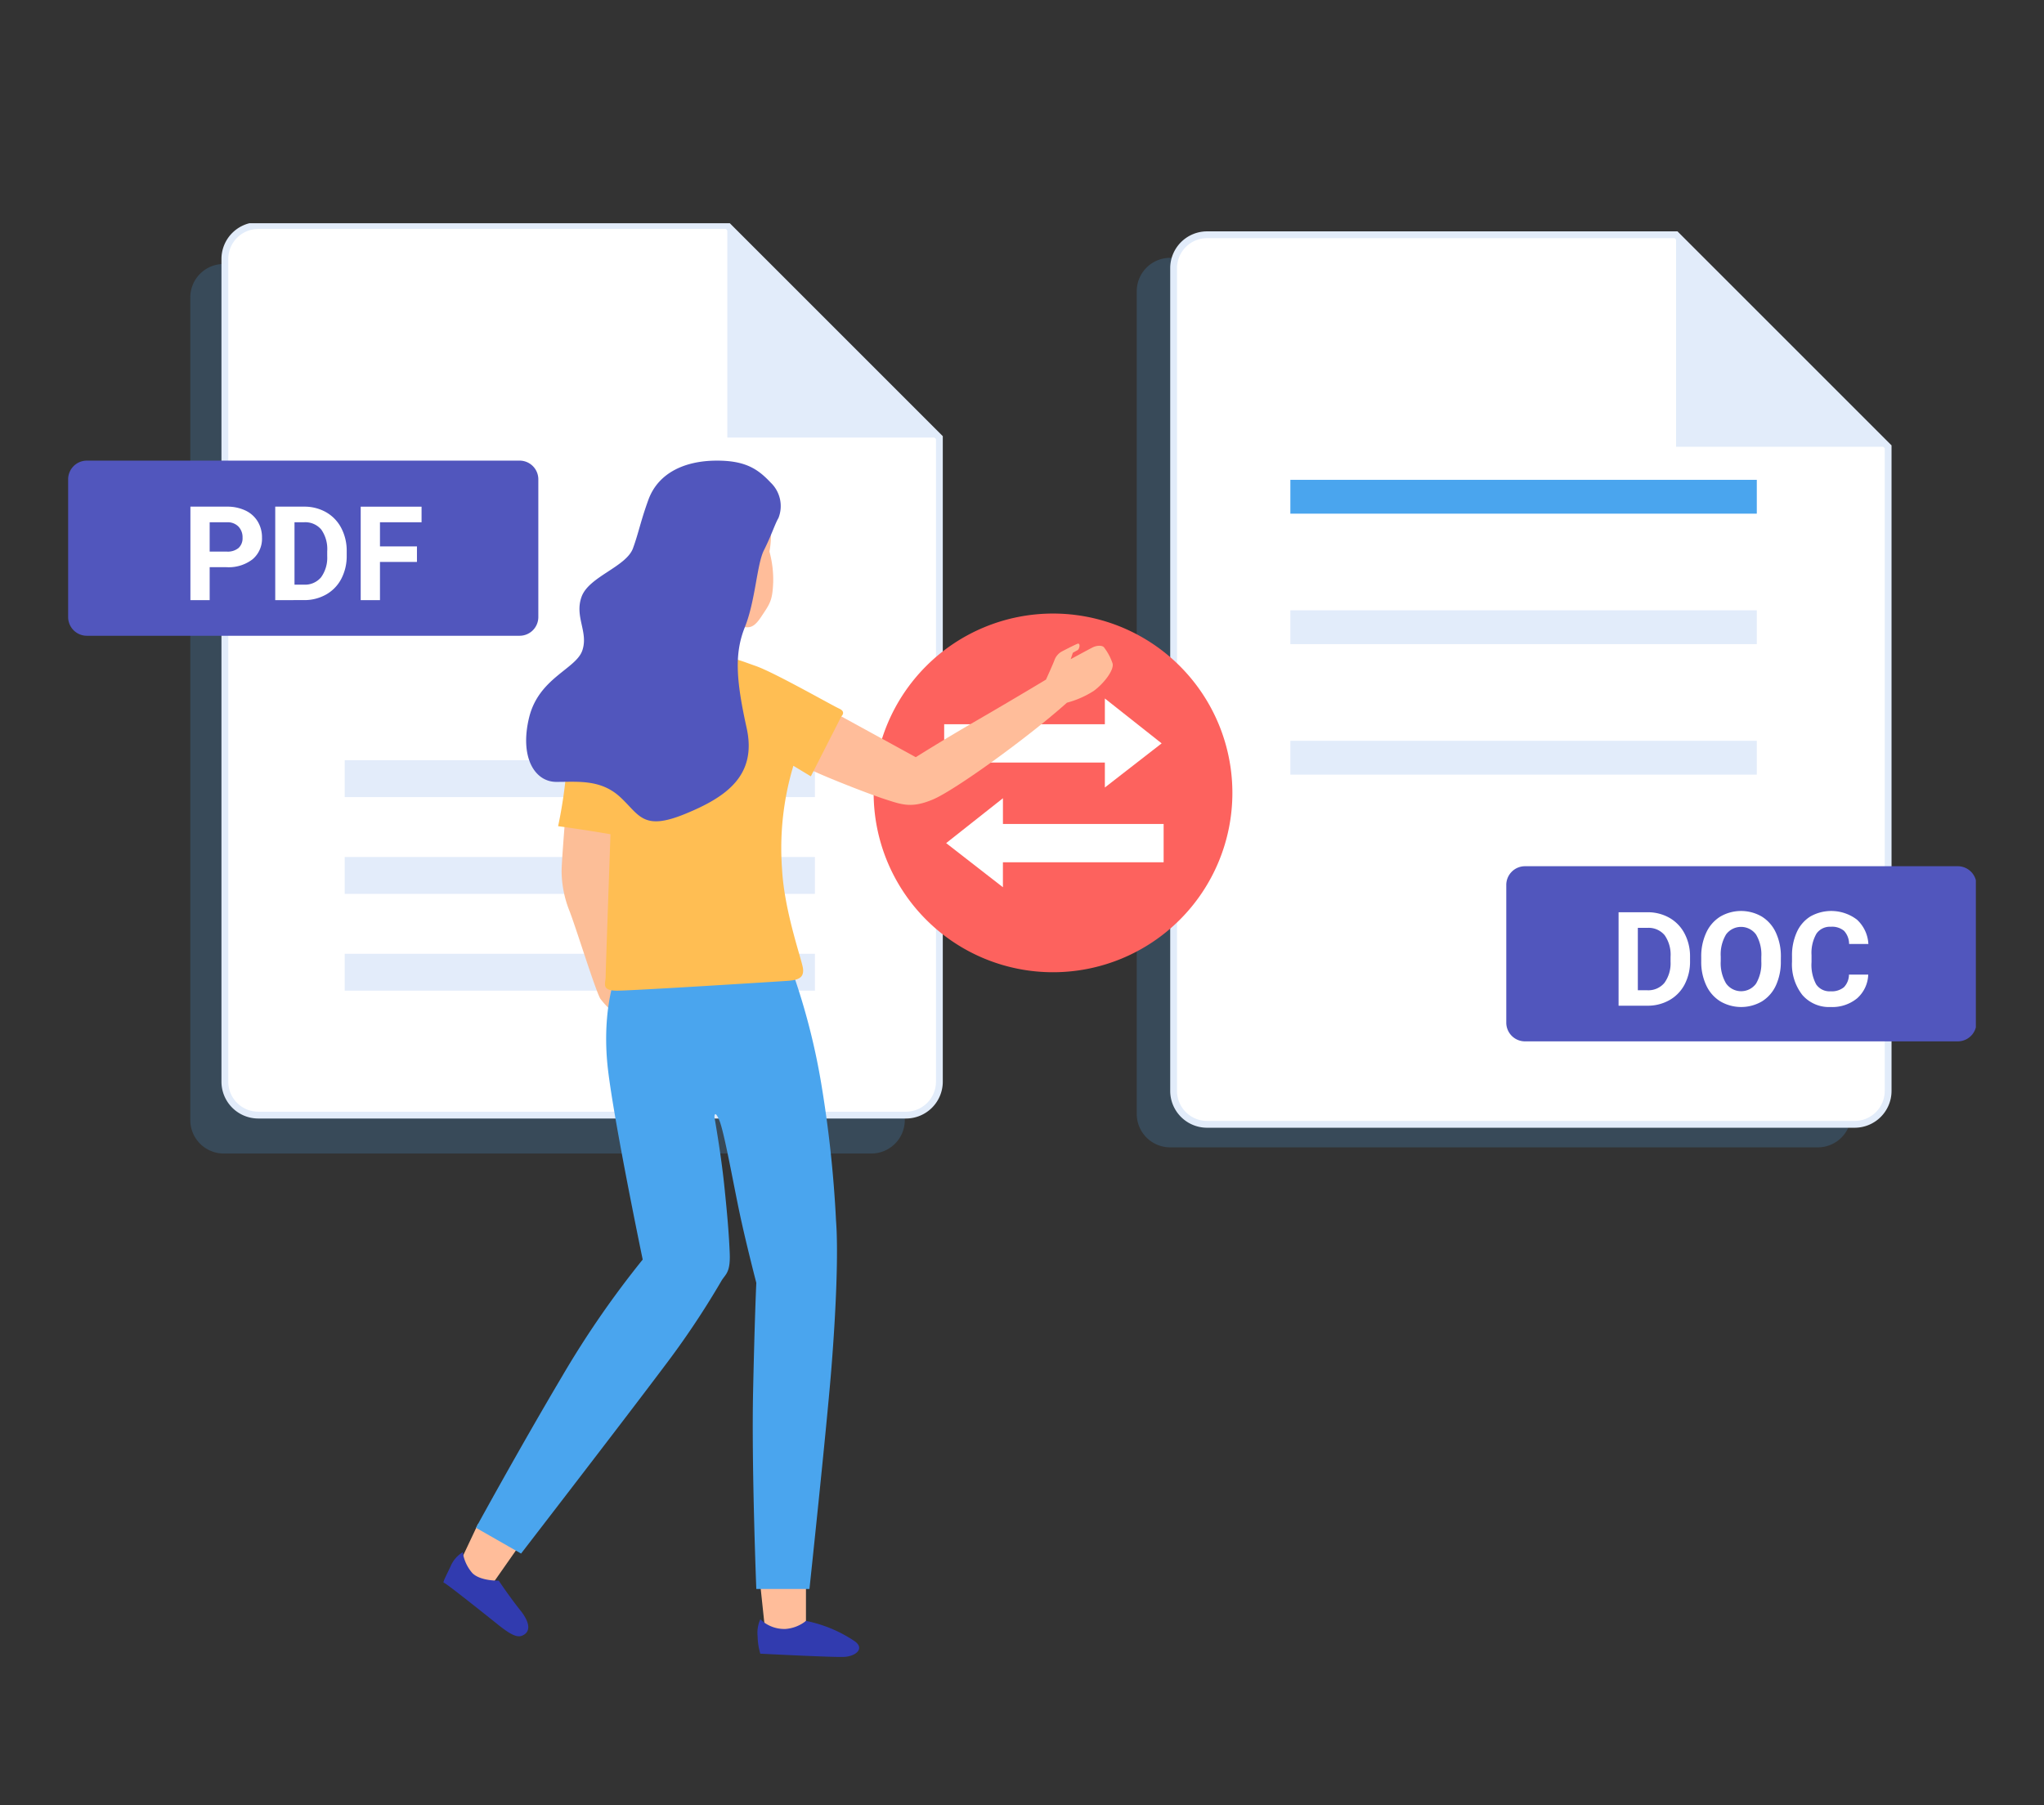 <svg xmlns="http://www.w3.org/2000/svg" width="300" height="265" viewBox="0 0 300 265"><rect x="0" y="0" width="300" height="265" fill="#333333" stroke="none"/><defs><clipPath id="a"><path transform="translate(330 5544)" fill="#ccc" opacity=".5" d="M0 0h300v265H0z"/></clipPath><clipPath id="b"><path transform="translate(340 5550)" fill="#ccc" opacity=".5" d="M0 0h280v265H0z"/></clipPath><clipPath id="c"><path fill="none" d="M0 0h280.09v210.457H0z"/></clipPath><clipPath id="d"><path fill="none" d="M0 0h104.87v130.58H0z"/></clipPath></defs><g transform="translate(-330 -5544)" clip-path="url(#a)"><g clip-path="url(#b)"><g clip-path="url(#c)" transform="translate(340 5576.771)"><g clip-path="url(#c)"><g clip-path="url(#d)" transform="translate(17.929 5.978)" opacity=".2"><path d="M104.87 31.123v94.547a4.91 4.91 0 01-4.91 4.91H4.91A4.91 4.91 0 010 125.67V4.91A4.91 4.91 0 014.91 0h68.837z" fill="#4aa5ee"/></g><path d="M127.874 31.461v94.547a4.91 4.91 0 01-4.91 4.91h-95.05a4.91 4.91 0 01-4.91-4.91V5.248a4.91 4.91 0 014.91-4.91h68.837z" fill="#fff"/><path d="M127.874 31.461v94.547a4.91 4.91 0 01-4.91 4.91h-95.05a4.91 4.91 0 01-4.91-4.91V5.248a4.91 4.91 0 014.91-4.91h68.837z" fill="none" stroke="#e2ecfa" stroke-miterlimit="10"/><path d="M96.751.338v31.123h31.123z" fill="#e2ecfa"/><path fill="#e3ecfa" d="M40.595 78.822h69.011v5.413H40.595zm0 14.208h69.011v5.413H40.595zm0 14.208h69.011v5.413H40.595z"/><path d="M66.262 60.554H2.749A2.749 2.749 0 010 57.805V37.593a2.749 2.749 0 012.749-2.749h63.513a2.749 2.749 0 012.749 2.749v20.212a2.749 2.749 0 01-2.749 2.749" fill="#5156bd"/><path d="M20.774 50.489v4.834h-2.827V41.601H23.3a6.181 6.181 0 012.719.566 4.164 4.164 0 011.802 1.607 4.48 4.48 0 01.632 2.37 3.94 3.94 0 01-1.381 3.181 5.748 5.748 0 01-3.821 1.164zm0-2.29H23.3a2.486 2.486 0 001.71-.528 1.922 1.922 0 00.589-1.508 2.264 2.264 0 00-.594-1.631 2.216 2.216 0 00-1.639-.641h-2.592zm9.623 7.124V41.601h4.223a6.414 6.414 0 013.237.815 5.688 5.688 0 012.229 2.319 7.152 7.152 0 01.8 3.416v.631a7.175 7.175 0 01-.787 3.4 5.643 5.643 0 01-2.22 2.309 6.45 6.45 0 01-3.232.829zm2.827-11.432v9.16h1.367a3.07 3.07 0 002.535-1.083 4.9 4.9 0 00.9-3.1v-.725a4.977 4.977 0 00-.867-3.171 3.06 3.06 0 00-2.535-1.079zm17.973 5.823h-5.428v5.608h-2.828v-13.72h8.933v2.29h-6.105v3.543h5.428z" fill="#fff"/><g clip-path="url(#d)" transform="translate(156.84 5.074)" opacity=".2"><path d="M104.87 31.123v94.547a4.91 4.91 0 01-4.91 4.91H4.91A4.91 4.91 0 010 125.67V4.91A4.91 4.91 0 014.91 0h68.837z" fill="#4aa5ee"/></g><path d="M267.123 32.814v94.547a4.91 4.91 0 01-4.91 4.91h-95.05a4.91 4.91 0 01-4.91-4.91V6.601a4.91 4.91 0 014.91-4.91H236z" fill="#fff"/><path d="M267.123 32.814v94.547a4.91 4.91 0 01-4.91 4.91h-95.05a4.91 4.91 0 01-4.91-4.91V6.601a4.91 4.91 0 014.91-4.91H236z" fill="none" stroke="#e2ecfa" stroke-miterlimit="10"/><path d="M236 1.691v31.123h31.123z" fill="#e2ecfa"/><path fill="#4aa5ee" d="M179.388 37.665h68.459v4.966h-68.459z"/><path fill="#e2ecfa" d="M179.388 56.819h68.459v4.966h-68.459zm0 19.155h68.459v4.966h-68.459z"/><path d="M277.34 120.093h-63.513a2.749 2.749 0 01-2.749-2.749V97.132a2.749 2.749 0 012.749-2.749h63.513a2.749 2.749 0 012.749 2.749v20.212a2.749 2.749 0 01-2.749 2.749" fill="#5156bd"/><path d="M227.56 114.862V101.14h4.223a6.414 6.414 0 013.237.815 5.688 5.688 0 012.229 2.319 7.152 7.152 0 01.8 3.416v.631a7.167 7.167 0 01-.787 3.4 5.637 5.637 0 01-2.219 2.309 6.45 6.45 0 01-3.232.829zm2.827-11.432v9.16h1.367a3.071 3.071 0 002.535-1.083 4.9 4.9 0 00.9-3.1v-.725a4.981 4.981 0 00-.867-3.171 3.06 3.06 0 00-2.535-1.079zm20.988 4.883a8.28 8.28 0 01-.716 3.553 5.392 5.392 0 01-2.05 2.356 6.056 6.056 0 01-6.1.009 5.443 5.443 0 01-2.074-2.342 8.048 8.048 0 01-.744-3.5v-.679a8.234 8.234 0 01.733-3.567 5.431 5.431 0 012.064-2.365 6.047 6.047 0 016.1 0 5.431 5.431 0 012.064 2.365 8.223 8.223 0 01.73 3.558zm-2.865-.622a5.775 5.775 0 00-.773-3.28 2.729 2.729 0 00-4.4-.014 5.7 5.7 0 00-.783 3.247v.669a5.843 5.843 0 00.773 3.26 2.706 2.706 0 004.41.043 5.818 5.818 0 00.773-3.256zm15.692 2.601a4.86 4.86 0 01-1.636 3.487 5.742 5.742 0 01-3.888 1.272 5.165 5.165 0 01-4.151-1.776 7.287 7.287 0 01-1.513-4.877v-.838a8.247 8.247 0 01.7-3.487 5.234 5.234 0 011.994-2.314 6.23 6.23 0 016.838.466 5.217 5.217 0 011.677 3.572h-2.829a2.865 2.865 0 00-.74-1.927 2.739 2.739 0 00-1.936-.6 2.4 2.4 0 00-2.116 1.013 5.679 5.679 0 00-.722 3.143v1.037a6.078 6.078 0 00.674 3.252 2.359 2.359 0 002.125 1.028 2.793 2.793 0 001.957-.6 2.707 2.707 0 00.739-1.852z" fill="#fff"/><path d="M170.878 83.619a26.326 26.326 0 11-26.326-26.326 26.326 26.326 0 0126.326 26.326" fill="#fd625e"/><path d="M160.496 76.35l-8.335-6.589v3.777h-23.584v5.624h23.584v3.665zm-31.628 14.642l8.335-6.589v3.777h23.584v5.624h-23.588v3.665z" fill="#fff"/><path d="M101.591 199.889l.71 6.7-.355-.315 4.612 1.151 1.734-2.254v-5.991zm-41.418-8.979l-2.487 5.273 2.487 3.7h2.005l3.863-5.518zM98.284 59.201c1.353 0 2.03.677 3.383-1.353s1.7-2.407 1.815-5.127a15.667 15.667 0 00-.551-4.532 12.231 12.231 0 00.158-3.507c-.276-2.207-4.8 14.52-4.8 14.52" fill="#ffbd9a"/><path d="M72.899 88.035s-.473 5.833-.473 7.094a16.1 16.1 0 001.1 5.676c.867 2.128 3.783 11.587 4.572 13.006a10.65 10.65 0 003.154 2.838l1.182-28.613z" fill="#fcbe97"/><path d="M108.996 80.231c2.286 1.1 8.513 3.547 10.957 4.336s3.863 1.34 7.015 0 13.716-8.907 19.628-14.189a13.766 13.766 0 003.941-1.734c1.5-1.1 3-3.074 2.759-4.02a7.946 7.946 0 00-1.261-2.365c-.237-.315-1.025-.315-1.656 0s-3.232 1.734-3.232 1.734l.315-.946s.434-.237.71-.394.473-1.143-.079-.906-2.009.985-2.365 1.182a2.4 2.4 0 00-.985 1.261c-.237.631-1.222 2.8-1.222 2.8s-4.572 2.759-10.011 5.912-9.1 5.478-9.1 5.478l-11.863-6.5z" fill="#ffbd9a"/><path d="M80.072 111.323s-1.773 5.085-.827 13.006 5.084 27.794 5.084 27.794a139.238 139.238 0 00-11.9 17.263c-6.306 10.641-12.572 22.11-12.572 22.11l6.621 3.784s15.134-19.628 20.81-27.2a124.36 124.36 0 008.631-12.888c.591-.946 1.3-1.183 1.183-4.02s-.355-5.675-.827-10.168-1.419-9.814-1.419-9.814 0-1.182.709.473 2.01 8.986 2.956 13.48 2.483 10.4 2.483 10.4-.236 4.848-.473 15.962.473 28.969.473 28.969h7.8s2.483-23.293 3.192-32.042 1.064-17.381.71-21.992a174.058 174.058 0 00-2.244-20.573 97.54 97.54 0 00-3.9-15.253z" fill="#4aa5ee"/><path d="M75.224 70.703c-2.075 3.681-1.813 7.038-2.207 10.825a69.115 69.115 0 01-1.1 6.98s.946.118 3.311.473 4.375.709 4.375.709-.71 19.982-.71 20.928-.709 2.033 1.656 2.033 23.293-1.323 25.067-1.442 2.365-.591 2.246-1.773-2.719-8.277-3.074-14.544a42.051 42.051 0 011.656-15.252l2.562 1.55 4.479-8.8s.744-.668-.311-1.141-9.55-5.325-12.283-6.27-4.538-1.892-8.068-.946-12.16-2.976-17.6 6.67" fill="#ffbe53"/><path d="M82.91 47.699c-1 2.745-6.457 4.155-7.544 7.111s1.041 5.2.095 7.921-6.385 4.02-7.8 9.814.782 9.459 4 9.459 6.526-.388 9.364 2.23 3.311 5 9.459 2.5 10.642-5.675 9.1-12.651-1.82-10.906-.26-14.794 1.755-9.226 2.8-11.287 1.654-3.951 2.126-4.72a4.766 4.766 0 00-1.124-5.2c-1.892-2.01-3.724-3.278-8.1-3.235s-8.393 1.689-9.873 5.777c-1.152 3.183-1.419 4.815-2.246 7.078" fill="#5156bd"/><path d="M57.922 195.079a4.4 4.4 0 00-1.813 2.129c-.788 1.655-1.182 2.365-.946 2.365s5.676 4.336 8.04 6.227 3.074 1.813 3.783 1.34.946-1.576-.631-3.547-3.153-4.336-3.153-4.336-2.68.078-3.863-1.1a5.954 5.954 0 01-1.419-3.074m43.671 9.849a4.817 4.817 0 00-.394 2.491 9.518 9.518 0 00.394 2.553s10.641.552 12.3.473 3.074-1.182 1.576-2.285a19.7 19.7 0 00-7.173-3 5.436 5.436 0 01-3 1.182 5.047 5.047 0 01-3.7-1.419" fill="#313baf"/></g></g></g></g></svg>